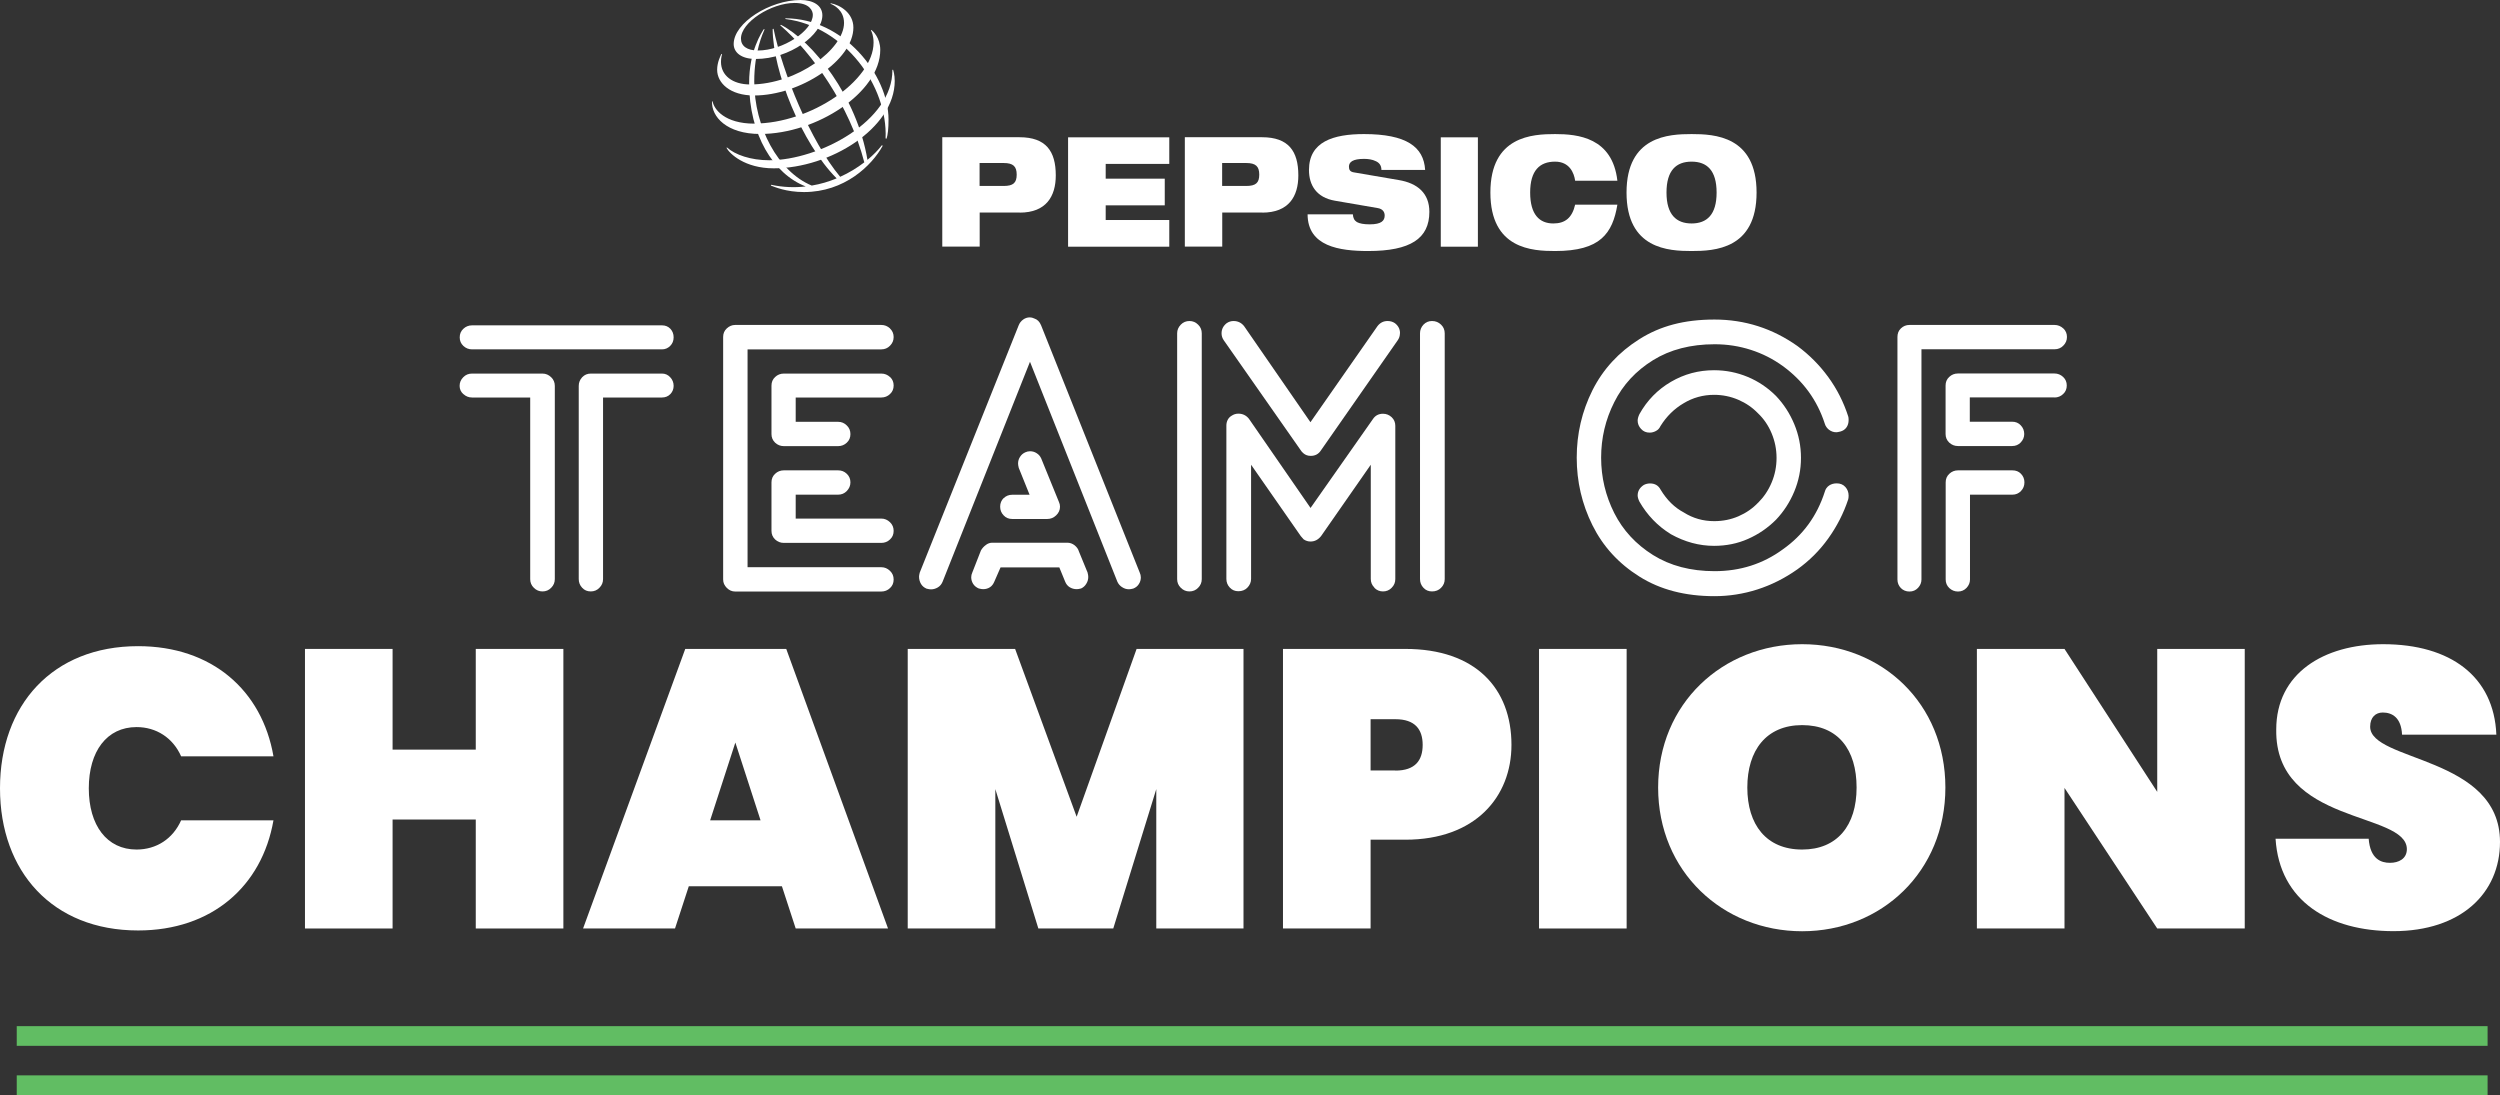 <?xml version="1.0" encoding="UTF-8"?><svg xmlns="http://www.w3.org/2000/svg" viewBox="0 0 253.96 111.24"><rect x="0" y="0" width="253.96" height="111.24" fill="#333333" stroke="none"/><defs><style>.j{fill:#61bd63;}.k,.l{fill:#fff;}.l{stroke:#fff;stroke-linecap:round;stroke-linejoin:round;stroke-width:0px;}.m{fill:none;}</style></defs><g id="a"/><g id="b"><g id="c"><g id="d"><g id="e"><polygon class="l" points="126.32 65.92 115.46 65.92 109.37 82.97 103.12 65.92 92.21 65.92 92.21 94.32 101.11 94.32 101.11 80.16 105.48 94.32 113.09 94.32 117.46 80.16 117.46 94.32 126.32 94.32 126.32 65.92"/><path class="l" d="M79.87,65.92h-10.26l-10.38,28.4h9.34l1.4-4.29h9.46l1.4,4.29h9.38l-10.34-28.4Zm-7.73,17.41l2.56-7.9,2.56,7.9h-5.13Z"/><path class="l" d="M142.75,65.92h-12.42v28.4h8.9v-9.02h3.53c7.13,0,10.78-4.37,10.78-9.63,0-5.74-3.65-9.75-10.78-9.75Zm-1,12.35h-2.52v-5.21h2.52c2,0,2.77,1.04,2.77,2.61s-.76,2.61-2.77,2.61Z"/><polygon class="l" points="57.23 65.92 48.33 65.92 48.33 76.15 39.88 76.15 39.88 65.92 30.98 65.92 30.98 94.32 39.88 94.32 39.88 83.25 48.33 83.25 48.33 94.32 57.23 94.32 57.23 65.92"/><path class="l" d="M253.96,85.53c0-8.74-13.19-8.14-13.19-11.71,0-.96,.56-1.44,1.28-1.44,.96,0,1.88,.52,1.96,2.25h9.58c-.24-5.9-4.65-9.19-11.5-9.19-6.05,0-10.86,2.97-10.86,8.66-.16,9.71,13.22,8.3,13.27,12.15,0,1-.84,1.4-1.72,1.4s-2-.36-2.16-2.45h-9.46c.4,6.38,5.49,9.39,11.98,9.39,6.85,0,10.82-3.85,10.82-9.06Z"/><path class="l" d="M0,80.08c0,8.46,5.33,14.44,14.03,14.44,7.49,0,12.58-4.49,13.75-11.19h-9.38c-.84,1.89-2.52,2.97-4.53,2.97-3.01,0-4.85-2.45-4.85-6.22s1.84-6.22,4.85-6.22c2,0,3.69,1.08,4.53,2.97h9.38c-1.16-6.7-6.25-11.19-13.75-11.19-8.7,0-14.03,5.98-14.03,14.44Z"/><polygon class="l" points="228.03 65.92 219.14 65.92 219.14 80.44 209.72 65.92 200.82 65.92 200.82 94.32 209.72 94.32 209.72 80.04 219.14 94.32 228.03 94.32 228.03 65.92"/><rect class="l" x="156.34" y="65.92" width="8.9" height="28.4"/><path class="l" d="M183.07,65.44c-8.06,0-14.63,6.02-14.63,14.56s6.57,14.6,14.63,14.6,14.55-6.06,14.55-14.6-6.45-14.56-14.55-14.56Zm0,20.86c-3.65,0-5.57-2.53-5.57-6.3s1.92-6.34,5.57-6.34,5.53,2.49,5.53,6.34-1.96,6.3-5.53,6.3Z"/></g><g id="f"><g><path class="m" d="M103.28,17.74c0-.84-.36-1.18-1.32-1.18h-2.45v2.34h2.45c.96,0,1.32-.34,1.32-1.15Z"/><path class="k" d="M103.58,21.6c2.69,0,3.67-1.65,3.67-3.78,0-2.47-1-3.88-3.69-3.88h-7.84v11.11h3.8v-3.46h4.07Zm-4.07-5.04h2.45c.96,0,1.32,.34,1.32,1.18s-.36,1.15-1.32,1.15h-2.45v-2.34Z"/></g><polygon class="k" points="118.78 16.65 118.78 13.95 108.5 13.95 108.5 25.06 118.78 25.06 118.78 22.35 112.32 22.35 112.32 20.86 118.32 20.86 118.32 18.15 112.32 18.15 112.32 16.65 118.78 16.65"/><g><path class="m" d="M127.92,17.74c0-.84-.36-1.18-1.32-1.18h-2.45v2.34h2.45c.96,0,1.32-.34,1.32-1.15Z"/><path class="k" d="M128.22,21.6c2.7,0,3.67-1.65,3.67-3.78,0-2.47-1-3.88-3.69-3.88h-7.84v11.11h3.8v-3.46h4.07Zm-4.07-5.04h2.45c.96,0,1.32,.34,1.32,1.18s-.36,1.15-1.32,1.15h-2.45v-2.34Z"/></g><path class="k" d="M139.14,22.79c-.6,0-1.02-.08-1.3-.23-.27-.17-.39-.42-.41-.79h-4.6c.01,3.26,3.22,3.73,6.16,3.73,4.29,0,6.21-1.27,6.21-3.98,0-1.88-1.19-2.91-3.11-3.23l-4.56-.78c-.38-.06-.5-.26-.5-.58,0-.47,.39-.79,1.53-.79,.42,0,.85,.06,1.19,.23,.35,.15,.58,.43,.58,.89h4.44c-.14-2.35-1.91-3.64-6.21-3.64-3.14,0-5.59,.78-5.59,3.65,0,1.55,.77,2.8,2.64,3.12l4.36,.75c.51,.09,.69,.42,.69,.75,0,.53-.33,.9-1.52,.9Z"/><rect class="k" x="146.36" y="13.95" width="3.77" height="11.11"/><path class="k" d="M157.97,16.42c1.47,0,1.93,1.15,2.04,1.94h4.29c-.5-4.4-4.03-4.74-6.32-4.74s-6.58,.19-6.58,5.94,4.27,5.94,6.58,5.94,3.77-.45,4.7-1.26c.94-.81,1.38-1.99,1.62-3.45h-4.29c-.31,1.34-1.02,1.91-2.22,1.91-1.39,0-2.35-.89-2.35-3.14s.98-3.14,2.53-3.14Z"/><g><path class="m" d="M174.38,19.56c0-2.26-.99-3.14-2.54-3.14s-2.55,.89-2.55,3.14,.99,3.14,2.55,3.14,2.54-.89,2.54-3.14Z"/><path class="k" d="M178.44,19.56c0-5.75-4.29-5.94-6.6-5.94s-6.61,.19-6.61,5.94,4.29,5.94,6.61,5.94,6.6-.19,6.6-5.94Zm-9.15,0c0-2.26,.99-3.14,2.55-3.14s2.54,.89,2.54,3.14-.99,3.14-2.54,3.14-2.55-.89-2.55-3.14Z"/></g></g><g id="g"><g><path class="k" d="M77.6,2.95c-.21,.33-1.5,2.2-1.5,5.47,0,5.25,2.47,9.26,5.75,10.52-1.12,.13-2.3,.09-3.52-.17l-.02,.08c.35,.13,1.54,.66,3.36,.66,4.11,0,6.88-2.67,8-4.7l-.08-.06c-.39,.5-.89,1.01-1.47,1.49-1.07-6.44-5.59-12.07-8.79-13.72l-.07,.05c3.21,2.76,7.05,8.13,8.54,13.92-.71,.55-1.54,1.06-2.45,1.47-3.03-3.62-5.86-10.61-6.77-15.04l-.09,.03c.02,4.3,2.94,11.6,6.5,15.17-.79,.33-1.64,.58-2.53,.73-3.41-1.41-5.84-5.94-5.84-10.58,0-3.03,.88-4.9,1.05-5.29l-.07-.03Z"/><path class="k" d="M89.96,14.06l.1,.03c.13-.42,.2-1.01,.2-1.95,0-4.53-4.55-10.28-10.48-10.28v.07c6.01,.75,10.42,6.78,10.18,12.14Z"/></g><g><path class="m" d="M80.73,.3c-2.38,0-5.45,1.96-5.45,3.62,0,.75,.61,1.21,1.73,1.21,2.54,0,5.57-2,5.57-3.63,0-.38-.3-1.2-1.85-1.2Z"/><path class="k" d="M81.33,0c-3.13,0-6.8,2.33-6.8,4.47,0,.83,.73,1.52,2.24,1.52,3.51,0,6.77-2.49,6.77-4.43,0-1.02-.95-1.56-2.22-1.56Zm-4.33,5.13c-1.12,0-1.73-.46-1.73-1.21,0-1.66,3.07-3.62,5.45-3.62,1.55,0,1.85,.82,1.85,1.2,0,1.63-3.04,3.63-5.57,3.63Z"/></g><path class="k" d="M73.29,5.47c-.09,.16-.44,.87-.44,1.61,0,1.36,1.32,2.62,3.75,2.62,4.68,0,10.09-3.58,10.09-6.9,0-1.49-1.36-2.3-2.3-2.47l-.02,.06c.29,.1,1.37,.62,1.37,1.94,0,2.65-4.77,6.25-9.53,6.25-1.82,0-2.97-.93-2.97-2.29,0-.43,.09-.71,.11-.79l-.06-.02Z"/><path class="k" d="M76.62,12.56c-2.99,0-4.09-1.45-4.23-2.26h-.06c-.07,1.56,1.49,3.31,4.9,3.31,5.72,0,12.19-4.23,12.19-8.54,0-1.26-.77-1.93-.9-2.03l-.05,.04c.1,.18,.27,.59,.27,1.25,0,3.84-6.4,8.22-12.12,8.22Z"/><path class="k" d="M90.89,8.23c0-.65-.14-1.06-.17-1.15l-.07,.02c.07,5.2-7.47,9.18-12.51,9.18-1.87,0-3.48-.56-4.29-1.3l-.05,.04c.32,.6,1.86,2.08,4.8,2.08,5.72,0,12.29-4.09,12.29-8.88Z"/></g><g id="h"><path class="k" d="M85.14,50.25c.34,0,.64-.12,.88-.37s.37-.54,.37-.88-.12-.63-.37-.87-.54-.35-.88-.35h-5.52c-.34,0-.64,.12-.88,.35-.25,.23-.37,.52-.37,.87v4.93c0,.34,.12,.63,.37,.87,.25,.23,.54,.35,.88,.35h9.91c.34,0,.64-.12,.88-.35,.25-.23,.37-.52,.37-.87s-.12-.64-.37-.88-.54-.37-.88-.37h-8.7v-2.43h4.31Z"/><path class="k" d="M146.39,59.71c.25-.25,.37-.54,.37-.88v-24.97c0-.34-.12-.64-.37-.88s-.55-.37-.92-.37c-.34,0-.63,.12-.87,.37-.23,.25-.35,.54-.35,.88v24.97c0,.34,.12,.64,.35,.88,.23,.25,.52,.37,.87,.37,.37,0,.68-.12,.92-.37Z"/><path class="k" d="M185.79,43.65c.22,.17,.47,.26,.74,.26,.07,0,.21-.02,.41-.07,.27-.07,.48-.21,.63-.42,.15-.21,.22-.46,.22-.75,0-.17-.01-.29-.04-.37-.47-1.45-1.14-2.78-2.03-4s-1.93-2.26-3.13-3.15c-2.53-1.79-5.34-2.69-8.43-2.69s-5.51,.66-7.62,1.99c-2.11,1.33-3.7,3.06-4.77,5.19-1.07,2.14-1.6,4.42-1.6,6.85s.53,4.72,1.6,6.87,2.66,3.89,4.77,5.21c2.11,1.33,4.65,1.99,7.62,1.99s5.86-.91,8.43-2.73c1.2-.86,2.25-1.9,3.13-3.13s1.56-2.55,2.03-3.98c.02-.07,.04-.2,.04-.37,0-.34-.11-.64-.33-.88-.22-.25-.52-.37-.88-.37-.29,0-.55,.07-.77,.22-.22,.15-.37,.36-.44,.63-.79,2.46-2.21,4.41-4.27,5.86-2.01,1.47-4.32,2.21-6.92,2.21-2.43,0-4.52-.55-6.26-1.64-1.74-1.09-3.06-2.52-3.94-4.27s-1.33-3.63-1.33-5.62,.44-3.87,1.33-5.63c.88-1.77,2.2-3.19,3.94-4.27s3.83-1.62,6.26-1.62c1.28,0,2.5,.19,3.68,.57s2.26,.93,3.24,1.64c2.06,1.5,3.49,3.45,4.27,5.86,.07,.25,.22,.45,.44,.63Z"/><path class="k" d="M178.6,51.06c-.56,.59-1.23,1.05-1.99,1.38-.76,.33-1.58,.5-2.47,.5-1.13,0-2.16-.29-3.09-.88-.93-.49-1.72-1.26-2.36-2.32-.22-.42-.58-.63-1.07-.63-.22,0-.43,.05-.63,.15-.42,.27-.63,.63-.63,1.07,0,.17,.06,.38,.18,.63,.79,1.37,1.85,2.48,3.2,3.31,1.42,.79,2.88,1.18,4.38,1.18,1.23,0,2.38-.23,3.44-.7,1.07-.47,2.02-1.12,2.85-1.95,.79-.83,1.41-1.79,1.86-2.87s.68-2.22,.68-3.42-.23-2.34-.68-3.42-1.07-2.04-1.86-2.87c-.83-.83-1.79-1.48-2.87-1.93-1.08-.45-2.22-.68-3.42-.68-1.57,0-3.03,.39-4.38,1.18s-2.42,1.88-3.2,3.28c-.12,.25-.18,.47-.18,.66,0,.32,.12,.6,.35,.85,.23,.25,.52,.37,.87,.37,.22,0,.44-.06,.64-.17,.21-.11,.36-.28,.46-.5,.61-.98,1.4-1.76,2.36-2.32,.93-.56,1.96-.85,3.09-.85,.86,0,1.68,.17,2.45,.5,.77,.33,1.44,.79,2.01,1.38,.59,.56,1.05,1.24,1.38,2.03,.33,.79,.5,1.62,.5,2.5s-.17,1.72-.5,2.5c-.33,.79-.79,1.47-1.38,2.06Z"/><path class="k" d="M139.61,59.71c.25,.25,.54,.37,.88,.37s.64-.12,.88-.37c.25-.25,.37-.54,.37-.88v-15.58c0-.34-.12-.63-.37-.87-.25-.23-.54-.35-.88-.35-.44,0-.79,.18-1.03,.55l-6.33,9.02-6.26-9.06c-.27-.34-.63-.52-1.07-.52-.25,0-.48,.07-.7,.22-.17,.1-.3,.24-.39,.42-.09,.18-.13,.37-.13,.57v15.58c0,.34,.12,.64,.35,.88,.23,.25,.52,.37,.87,.37,.37,0,.68-.12,.92-.37s.37-.54,.37-.88v-11.6l5.05,7.25,.29,.33c.22,.15,.45,.22,.7,.22,.42,0,.77-.18,1.07-.55l5.05-7.25v11.6c0,.34,.12,.64,.37,.88Z"/><path class="k" d="M142.22,33.86c0-.42-.17-.76-.52-1.03-.22-.15-.47-.22-.74-.22-.42,0-.76,.17-1.03,.52l-6.81,9.76-6.74-9.76c-.27-.34-.63-.52-1.07-.52-.25,0-.48,.07-.7,.22-.34,.27-.52,.61-.52,1.03,0,.25,.07,.48,.22,.7l7.81,11.16c.07,.12,.17,.23,.29,.33,.2,.17,.44,.26,.74,.26,.44,0,.79-.18,1.03-.55l7.81-11.2c.15-.22,.22-.45,.22-.7Z"/><path class="k" d="M208.7,40.38c.34,0,.64-.12,.88-.35,.25-.23,.37-.52,.37-.87s-.12-.63-.37-.87c-.25-.23-.54-.35-.88-.35h-9.81c-.34,0-.64,.12-.88,.35-.25,.23-.37,.52-.37,.87v4.93c0,.34,.12,.63,.37,.87,.25,.23,.54,.35,.88,.35h5.52c.34,0,.63-.12,.87-.37,.23-.25,.35-.53,.35-.85,0-.34-.12-.64-.35-.88-.23-.25-.52-.37-.87-.37h-4.31v-2.47h8.59Z"/><path class="k" d="M68.1,33.4c-.22-.23-.5-.35-.85-.35h-19.3c-.34,0-.64,.12-.88,.35-.25,.23-.37,.52-.37,.87s.12,.63,.37,.87c.25,.23,.54,.35,.88,.35h19.3c.32,0,.6-.12,.83-.35,.23-.23,.35-.52,.35-.87s-.11-.63-.33-.87Z"/><path class="k" d="M204.42,47.78h-5.52c-.34,0-.64,.12-.88,.35-.25,.23-.37,.52-.37,.87v9.87c0,.34,.12,.63,.37,.87,.25,.23,.54,.35,.88,.35s.63-.12,.87-.37c.23-.25,.35-.53,.35-.85v-8.62h4.31c.34,0,.63-.12,.87-.37s.35-.54,.35-.88-.12-.63-.35-.87-.52-.35-.87-.35Z"/><path class="k" d="M209.59,33.36c-.25-.23-.54-.35-.88-.35h-14.74c-.34,0-.63,.12-.87,.35s-.35,.52-.35,.87v24.64c0,.34,.12,.63,.35,.87,.23,.23,.52,.35,.87,.35s.63-.12,.87-.37c.23-.25,.35-.53,.35-.85v-23.39h13.53c.34,0,.64-.12,.88-.37,.25-.25,.37-.54,.37-.88s-.12-.63-.37-.87Z"/><path class="k" d="M90.41,38.3c-.25-.23-.54-.35-.88-.35h-9.91c-.34,0-.64,.12-.88,.35-.25,.23-.37,.52-.37,.87v4.93c0,.34,.12,.63,.37,.87,.25,.23,.54,.35,.88,.35h5.52c.34,0,.64-.12,.88-.35,.25-.23,.37-.52,.37-.87s-.12-.64-.37-.88c-.25-.25-.54-.37-.88-.37h-4.31v-2.47h8.7c.34,0,.64-.12,.88-.35,.25-.23,.37-.52,.37-.87s-.12-.63-.37-.87Z"/><path class="k" d="M47.07,40.03c.25,.23,.54,.35,.88,.35h5.91v18.45c0,.34,.12,.64,.37,.88,.25,.25,.54,.37,.88,.37s.64-.12,.88-.37c.25-.25,.37-.54,.37-.88v-19.63c0-.34-.12-.64-.37-.88s-.54-.37-.88-.37h-7.17c-.34,0-.64,.12-.88,.37-.25,.25-.37,.54-.37,.88,0,.32,.12,.6,.37,.83Z"/><path class="k" d="M90.41,33.36c-.25-.23-.54-.35-.88-.35h-14.85c-.32,0-.6,.12-.85,.35-.25,.23-.37,.52-.37,.87v24.64c0,.32,.12,.6,.37,.85,.25,.25,.53,.37,.85,.37h14.85c.34,0,.64-.12,.88-.35,.25-.23,.37-.52,.37-.87s-.12-.64-.37-.88-.54-.37-.88-.37h-13.59v-22.13h13.59c.34,0,.64-.12,.88-.37,.25-.25,.37-.54,.37-.88s-.12-.63-.37-.87Z"/><path class="k" d="M67.25,37.95h-7.24c-.34,0-.63,.12-.87,.37-.23,.25-.35,.54-.35,.88v19.63c0,.34,.12,.64,.35,.88,.23,.25,.52,.37,.87,.37s.64-.12,.88-.37c.25-.25,.37-.54,.37-.88v-18.45h5.99c.34,0,.63-.12,.85-.35,.22-.23,.33-.51,.33-.83,0-.34-.12-.64-.35-.88-.23-.25-.51-.37-.83-.37Z"/><path class="k" d="M101.95,50.6c-.23,.23-.35,.52-.35,.87s.12,.64,.35,.88c.23,.25,.52,.37,.87,.37h3.57c.34,0,.64-.12,.9-.37,.26-.25,.39-.54,.39-.88,0-.17-.04-.33-.11-.48l-1.8-4.42c-.1-.22-.25-.4-.46-.53-.21-.14-.44-.2-.68-.2-.17,0-.33,.04-.48,.11-.22,.1-.4,.25-.53,.46-.14,.21-.2,.44-.2,.68,0,.1,.02,.25,.07,.44l1.1,2.73h-1.77c-.34,0-.63,.12-.87,.35Z"/><path class="k" d="M121.71,59.71c.25-.25,.37-.54,.37-.88v-24.97c0-.34-.12-.64-.37-.88-.25-.25-.54-.37-.88-.37s-.64,.12-.88,.37-.37,.54-.37,.88v24.97c0,.34,.12,.64,.37,.88,.25,.25,.54,.37,.88,.37s.64-.12,.88-.37Z"/><path class="k" d="M113.98,59.64c.22,.15,.45,.22,.7,.22,.1,0,.25-.02,.44-.07,.25-.1,.44-.25,.57-.46,.14-.21,.2-.44,.2-.68,0-.17-.04-.33-.11-.48l-10.02-25.12c-.15-.37-.38-.6-.7-.7-.15-.07-.29-.11-.44-.11-.25,0-.47,.07-.68,.22-.21,.15-.36,.34-.46,.59l-10.05,25.12c-.05,.2-.07,.33-.07,.41,0,.27,.07,.52,.2,.74s.33,.38,.57,.48c.2,.05,.34,.07,.44,.07,.25,0,.48-.07,.7-.2s.38-.33,.48-.57l8.88-22.35,8.88,22.35c.1,.22,.26,.41,.48,.55Z"/><path class="k" d="M100.15,55.36c-.21,.15-.37,.33-.5,.55l-.88,2.25c-.07,.15-.11,.31-.11,.48,0,.25,.07,.47,.2,.68,.14,.21,.33,.36,.57,.46,.2,.05,.34,.07,.44,.07,.27,0,.5-.07,.7-.2s.34-.33,.44-.57l.63-1.44h5.97l.59,1.44c.1,.25,.25,.44,.46,.57s.45,.2,.72,.2c.1,0,.25-.02,.44-.07,.22-.1,.4-.26,.53-.48,.14-.22,.2-.45,.2-.7,0-.1-.02-.25-.07-.44l-.88-2.14c-.07-.25-.22-.45-.44-.63-.22-.17-.47-.26-.74-.26h-7.62c-.22,0-.44,.07-.64,.22Z"/></g><g id="i"><rect class="j" x="1.7" y="104.24" width="251" height="2"/><rect class="j" x="1.7" y="109.24" width="251" height="2"/></g></g></g></g></svg>